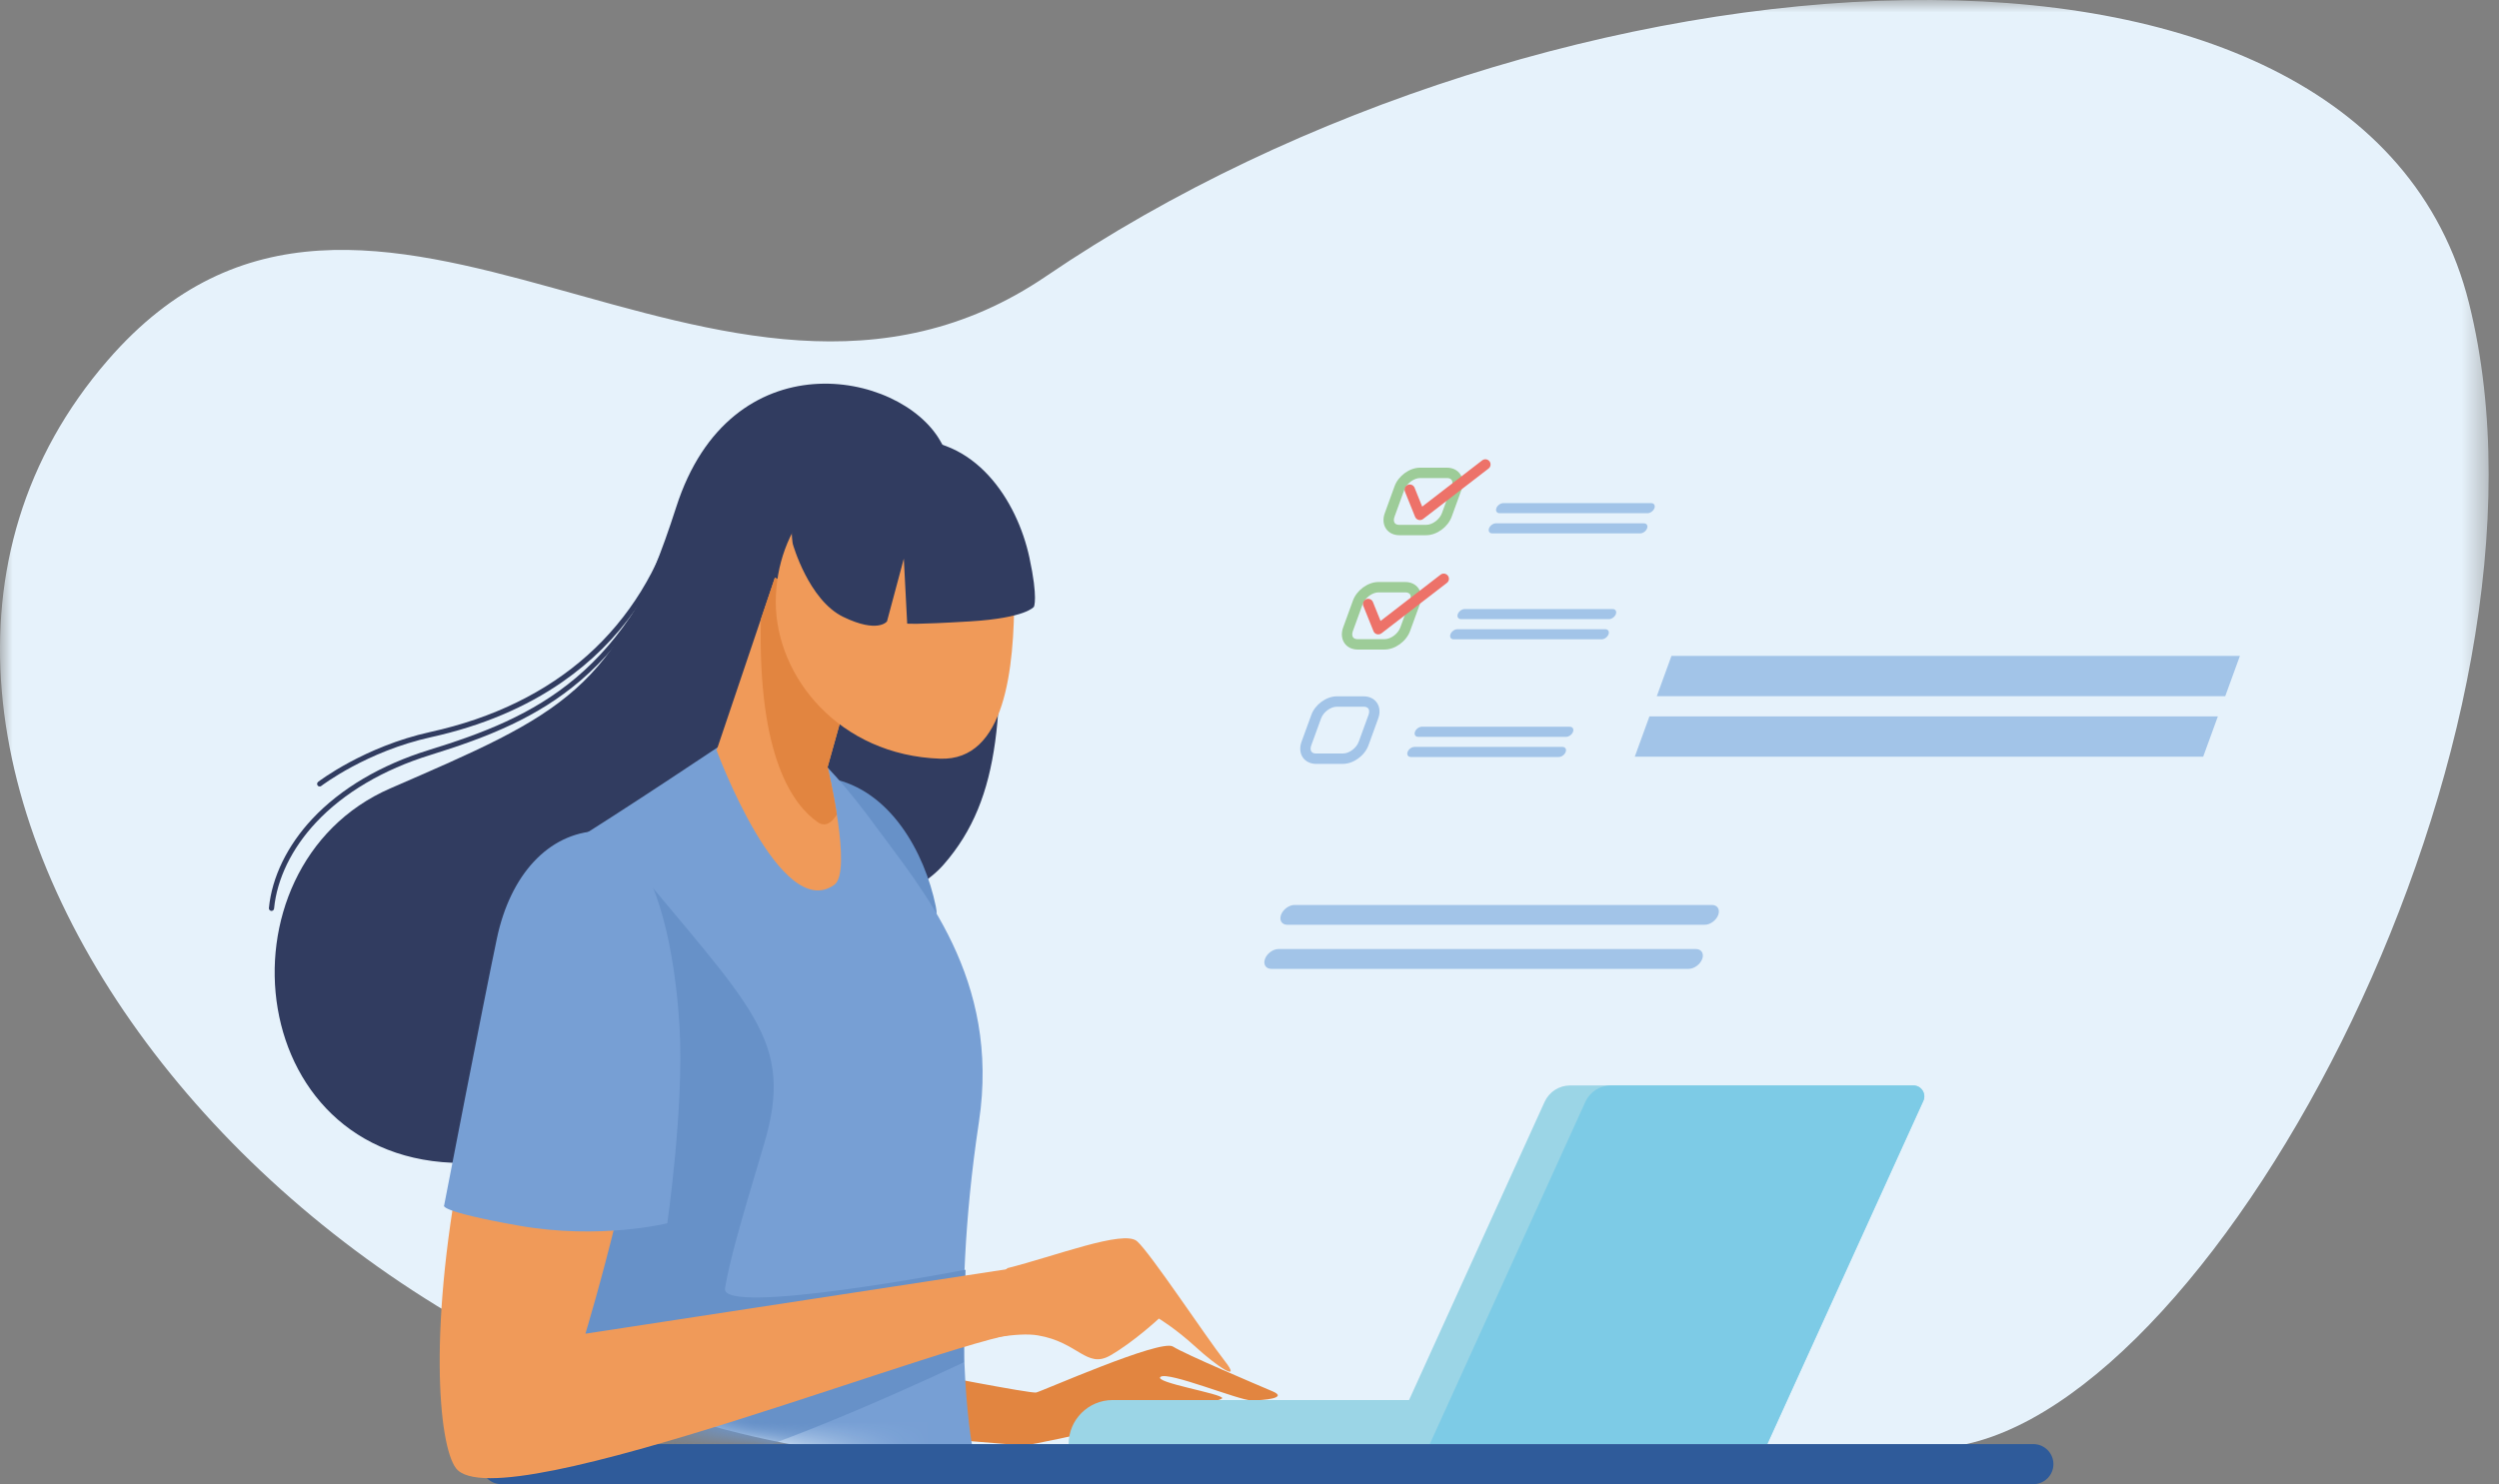 <?xml version="1.0" encoding="UTF-8"?>
<svg width="101px" height="60px" viewBox="0 0 101 60" version="1.1" xmlns="http://www.w3.org/2000/svg" xmlns:xlink="http://www.w3.org/1999/xlink">
    <rect x="0" y="0" width="101" height="60" fill="#808080" stroke="none"/>
    <title>icon-agileva-portail</title>
    <defs>
        <polygon id="path-1" points="0 0 100.583 0 100.583 59.369 0 59.369"></polygon>
        <path d="M42.284,11.164 C36.068,15.392 29.642,13.673 23.475,11.952 L23.475,11.952 C16.557,10.023 9.963,8.093 4.357,14.562 L4.357,14.562 C-9.314,30.337 11.29,57.52 36.982,59.015 L36.982,59.015 C36.982,59.015 68.249,60.102 78.988,58.47 L78.988,58.47 C88.383,57.043 100.59,36.052 100.583,19.169 L100.583,19.169 L100.583,19.165 C100.581,16.753 100.33,14.426 99.787,12.251 L99.787,12.251 C97.661,3.748 88.727,0 77.778,0 L77.778,0 C66.32,0 52.657,4.106 42.284,11.164" id="path-3"></path>
        <path d="M42.284,11.164 C36.068,15.392 29.642,13.673 23.475,11.952 L23.475,11.952 C16.557,10.023 9.963,8.093 4.357,14.562 L4.357,14.562 C-9.314,30.337 11.29,57.52 36.982,59.015 L36.982,59.015 C36.982,59.015 68.249,60.102 78.988,58.47 L78.988,58.47 C88.383,57.043 100.59,36.052 100.583,19.169 L100.583,19.169 L100.583,19.165 C100.581,16.753 100.33,14.426 99.787,12.251 L99.787,12.251 C97.661,3.748 88.727,0 77.778,0 L77.778,0 C66.32,0 52.657,4.106 42.284,11.164 L42.284,11.164 Z" id="path-5"></path>
    </defs>
    <g id="Homepage" stroke="none" stroke-width="1" fill="none" fill-rule="evenodd">
        <g id="Webdesign-Homepage-Desktop" transform="translate(-400, -2806)">
            <g id="Bloc-Avantages" transform="translate(0, 2471)">
                <g id="Bloc-agent-de-quartier" transform="translate(330, 305)">
                    <g id="icon-agileva-portail" transform="translate(70, 30)">
                        <g id="Group-10" transform="translate(0, 0)">
                            <g id="Group-3">
                                <mask id="mask-2" fill="white">
                                    <use xlink:href="#path-1"></use>
                                </mask>
                                <g id="Clip-2"></g>
                                <path d="M36.983,59.014 C11.29,57.519 -9.315,30.337 4.357,14.562 C14.96,2.328 29.098,20.136 42.284,11.164 C62.57,-2.64 95.437,-5.149 99.787,12.251 C104.136,29.652 89.728,56.84 78.988,58.471 C68.249,60.102 36.983,59.014 36.983,59.014" id="Fill-1" fill="#E6F2FB" mask="url(#mask-2)"></path>
                            </g>
                            <path d="M40.313,22.175 C40.586,28.7 40.517,32.234 38.138,34.953 C35.76,37.672 29.098,36.992 29.098,36.992 C29.098,36.992 28.441,46.598 19.129,47.006 C9.817,47.414 8.481,35.044 15.777,31.871 C22.721,28.852 24.93,27.975 27.331,20.498 C29.525,13.667 36.371,14.97 38.002,17.824 C39.633,20.68 40.313,22.175 40.313,22.175" id="Fill-4" fill="#313C60"></path>
                            <path d="M37.255,55.48 C37.255,55.48 41.65,56.341 41.876,56.296 C42.103,56.25 46.907,54.12 47.405,54.437 C47.904,54.755 50.803,55.979 51.438,56.25 C52.072,56.523 51.075,56.613 50.576,56.613 C50.078,56.613 47.224,55.434 46.907,55.661 C46.59,55.887 49.398,56.341 49.398,56.523 C49.398,56.703 41.876,58.425 41.423,58.425 C40.97,58.425 37.481,58.108 37.481,58.108 L37.255,55.48 Z" id="Fill-6" fill="#E28540"></path>
                            <path d="M33.607,31.475 C35.974,31.94 37.368,34.446 37.821,36.64 C38.274,38.834 33.607,31.475 33.607,31.475" id="Fill-8" fill="#6791C8"></path>
                        </g>
                        <g id="Group-17" transform="translate(0, 0)">
                            <g id="Group-13">
                                <mask id="mask-4" fill="white">
                                    <use xlink:href="#path-3"></use>
                                </mask>
                                <g id="Clip-12"></g>
                                <path d="M29.642,29.787 C29.642,29.787 25.088,32.846 22.641,34.341 C20.194,35.837 23.524,51.946 24.34,57.926 C25.156,63.908 39.294,58.47 39.294,58.47 C39.294,58.47 38.342,53.441 39.565,45.353 C40.442,39.559 37.232,35.927 35.397,33.412 C30.765,27.065 29.642,29.787 29.642,29.787" id="Fill-11" fill="#779FD4" mask="url(#mask-4)"></path>
                            </g>
                            <g id="Group-16">
                                <mask id="mask-6" fill="white">
                                    <use xlink:href="#path-5"></use>
                                </mask>
                                <g id="Clip-15"></g>
                                <path d="M25.156,34.409 C30.389,40.798 32.159,41.993 30.865,46.304 C29.846,49.702 29.506,50.926 29.302,52.081 C29.098,53.237 39.022,51.333 39.022,51.333 L38.954,55.072 C38.954,55.072 31.137,58.811 27.33,59.558 C23.525,60.306 21.146,59.422 21.146,59.422 L25.156,34.409 Z" id="Fill-14" fill="#6791C8" mask="url(#mask-6)"></path>
                            </g>
                        </g>
                        <g id="Group-74" transform="translate(10.868, 17.78)">
                            <path d="M71.313,42.22 L9.39,42.22 C8.943,42.22 8.58,41.858 8.58,41.411 C8.58,40.964 8.943,40.601 9.39,40.601 L71.313,40.601 C71.76,40.601 72.123,40.964 72.123,41.411 C72.123,41.858 71.76,42.22 71.313,42.22" id="Fill-18" fill="#2F5B9A"></path>
                            <path d="M20.45,5.573 L18.094,12.552 C18.094,12.552 20.677,19.553 22.852,17.99 C23.594,17.456 22.58,13.232 22.58,13.232 L24.165,7.567 L20.45,5.573 Z" id="Fill-20" fill="#F09A59"></path>
                            <path d="M12.928,16.358 C9.675,16.72 9.394,21.116 7.899,28.457 C6.403,35.797 6.852,40.642 7.559,41.574 C9.258,43.818 28.358,36.001 30.736,36.07 C32.378,36.116 31.008,33.35 31.008,33.35 L12.792,36.138 C12.792,36.138 15.375,27.641 15.375,23.291 C15.375,18.941 14.152,16.222 12.928,16.358" id="Fill-22" fill="#F09A59"></path>
                            <path d="M29.853,33.486 C31.756,33.011 34.543,31.923 35.086,32.399 C35.63,32.875 37.873,36.273 38.621,37.225 C39.369,38.176 38.281,37.428 37.465,36.681 C36.65,35.933 35.97,35.526 35.97,35.526 C35.97,35.526 34.95,36.477 33.999,37.021 C33.048,37.564 32.707,36.477 31.076,36.205 C29.445,35.933 25.367,37.36 25.367,37.36 L29.853,33.486 Z" id="Fill-24" fill="#F09A59"></path>
                            <path d="M13.291,15.814 C11.297,15.905 9.756,17.581 9.213,20.165 C8.669,22.747 7.083,30.949 7.083,30.949 C7.083,30.949 6.766,31.175 10.073,31.765 C13.381,32.353 16.101,31.674 16.101,31.674 C16.101,31.674 16.779,27.007 16.599,23.789 C16.418,20.572 15.692,17.536 14.514,16.494 C13.337,15.451 13.291,15.814 13.291,15.814" id="Fill-26" fill="#779FD4"></path>
                            <path d="M22.58,13.231 L24.166,7.567 L20.45,5.573 L19.883,7.254 C19.759,12.881 21.201,14.763 22.172,15.452 C22.476,15.667 22.736,15.501 22.955,15.15 C22.796,14.129 22.58,13.231 22.58,13.231" id="Fill-28" fill="#E28540"></path>
                            <path d="M30.125,6.23 C30.125,9.262 29.763,12.979 27.134,12.892 C23.056,12.756 20.486,9.585 20.486,6.554 C20.486,3.523 22.619,1.065 25.249,1.065 C27.879,1.065 30.125,3.199 30.125,6.23" id="Fill-30" fill="#F09A59"></path>
                            <path d="M60.559,40.599 L45.272,40.599 L51.559,26.765 C51.744,26.36 52.146,26.102 52.589,26.102 L66.463,26.102 C66.784,26.102 66.998,26.434 66.865,26.725 L60.559,40.599 Z" id="Fill-32" fill="#9BD5E6"></path>
                            <path d="M60.526,40.599 L32.322,40.599 C32.322,39.616 33.119,38.82 34.101,38.82 L60.526,38.82 L60.526,40.599 Z" id="Fill-34" fill="#9BD5E6"></path>
                            <path d="M66.463,26.102 L54.237,26.102 C53.793,26.102 53.391,26.361 53.207,26.764 L46.919,40.599 L60.56,40.599 L66.866,26.726 C66.999,26.434 66.785,26.102 66.463,26.102" id="Fill-36" fill="#7DCBE6"></path>
                            <path d="M25.639,0.011 C28.527,-0.193 30.238,2.447 30.736,4.757 C31.096,6.425 30.918,6.751 30.918,6.751 C30.918,6.751 30.601,7.204 28.335,7.341 C26.07,7.477 25.797,7.431 25.797,7.431 L25.661,4.803 L24.981,7.341 C24.981,7.341 24.619,7.839 23.214,7.16 C21.81,6.48 21.175,4.214 21.175,4.214 C21.175,4.214 20.858,2.719 21.946,1.722 C23.033,0.725 25.639,0.011 25.639,0.011" id="Fill-38" fill="#313C60"></path>
                            <path d="M0.105,19.046 C0.102,19.046 0.098,19.046 0.095,19.046 C0.037,19.039 -0.005,18.988 0,18.931 C0.12,17.685 0.742,16.404 1.754,15.324 C2.899,14.102 4.526,13.141 6.463,12.542 C10.777,11.208 14.541,9.511 16.906,2.233 C16.925,2.178 16.984,2.148 17.038,2.166 C17.094,2.184 17.123,2.243 17.106,2.298 C16.019,5.643 14.539,8.077 12.583,9.742 C10.857,11.211 8.913,12.003 6.525,12.743 C4.623,13.33 3.026,14.273 1.907,15.468 C0.926,16.513 0.324,17.751 0.209,18.951 C0.204,19.005 0.158,19.046 0.105,19.046" id="Fill-40" fill="#313C60"></path>
                            <path d="M2.053,14.016 C2.022,14.016 1.99,14.002 1.97,13.975 C1.935,13.93 1.944,13.864 1.989,13.829 C2.007,13.814 3.851,12.402 6.516,11.814 C11.634,10.687 15.07,7.61 16.452,2.916 C16.469,2.86 16.527,2.828 16.583,2.844 C16.639,2.861 16.671,2.919 16.654,2.975 C15.799,5.875 14.193,8.163 11.878,9.777 C10.387,10.817 8.598,11.571 6.562,12.02 C3.944,12.596 2.135,13.98 2.117,13.993 C2.098,14.008 2.075,14.016 2.053,14.016" id="Fill-42" fill="#313C60"></path>
                            <path d="M46.526,1.546 C46.278,1.546 45.981,1.767 45.889,2.02 L45.493,3.108 C45.456,3.21 45.457,3.303 45.499,3.361 C45.542,3.425 45.624,3.438 45.685,3.438 L46.773,3.438 C47.024,3.438 47.317,3.221 47.41,2.964 L47.806,1.877 C47.843,1.774 47.841,1.681 47.801,1.623 C47.756,1.559 47.674,1.546 47.614,1.546 L46.526,1.546 Z M46.773,3.857 L45.685,3.857 C45.462,3.857 45.269,3.764 45.155,3.602 C45.035,3.43 45.014,3.197 45.1,2.964 L45.495,1.877 C45.647,1.457 46.101,1.127 46.526,1.127 L47.614,1.127 C47.837,1.127 48.031,1.221 48.143,1.382 C48.265,1.555 48.285,1.787 48.2,2.02 L47.804,3.108 C47.651,3.528 47.198,3.857 46.773,3.857 L46.773,3.857 Z" id="Fill-44" fill="#9DCC98"></path>
                            <path d="M44.844,6.168 C44.596,6.168 44.298,6.389 44.207,6.642 L43.811,7.73 C43.774,7.832 43.775,7.925 43.816,7.983 C43.86,8.047 43.942,8.06 44.002,8.06 L45.091,8.06 C45.342,8.06 45.635,7.843 45.728,7.586 L46.124,6.499 C46.161,6.396 46.159,6.303 46.119,6.245 C46.074,6.182 45.992,6.168 45.931,6.168 L44.844,6.168 Z M45.091,8.479 L44.002,8.479 C43.779,8.479 43.586,8.386 43.473,8.224 C43.352,8.052 43.332,7.819 43.417,7.586 L43.813,6.499 C43.965,6.079 44.418,5.749 44.844,5.749 L45.931,5.749 C46.155,5.749 46.348,5.843 46.461,6.004 C46.582,6.177 46.603,6.409 46.518,6.642 L46.122,7.73 C45.969,8.15 45.515,8.479 45.091,8.479 L45.091,8.479 Z" id="Fill-46" fill="#9DCC98"></path>
                            <path d="M43.162,10.79 C42.91,10.79 42.618,11.007 42.525,11.263 L42.129,12.351 C42.091,12.454 42.093,12.547 42.134,12.605 C42.178,12.669 42.26,12.682 42.32,12.682 L43.409,12.682 C43.66,12.682 43.952,12.465 44.046,12.208 L44.442,11.121 C44.479,11.018 44.477,10.925 44.436,10.867 C44.392,10.803 44.31,10.79 44.249,10.79 L43.162,10.79 Z M43.409,13.101 L42.32,13.101 C42.098,13.101 41.904,13.008 41.79,12.846 C41.67,12.674 41.65,12.441 41.735,12.208 L42.131,11.121 C42.283,10.701 42.736,10.371 43.162,10.371 L44.249,10.371 C44.473,10.371 44.666,10.463 44.779,10.626 C44.9,10.799 44.921,11.03 44.835,11.263 L44.44,12.351 C44.286,12.772 43.833,13.101 43.409,13.101 L43.409,13.101 Z" id="Fill-48" fill="#A2C4E8"></path>
                            <path d="M55.72,2.968 L49.739,2.968 C49.627,2.968 49.569,2.876 49.609,2.764 C49.65,2.652 49.775,2.56 49.888,2.56 L55.868,2.56 C55.981,2.56 56.039,2.652 55.998,2.764 C55.957,2.876 55.832,2.968 55.72,2.968" id="Fill-50" fill="#A2C4E8"></path>
                            <path d="M55.423,3.783 L49.442,3.783 C49.33,3.783 49.272,3.692 49.312,3.579 C49.354,3.467 49.478,3.376 49.591,3.376 L55.572,3.376 C55.684,3.376 55.742,3.467 55.701,3.579 C55.661,3.692 55.535,3.783 55.423,3.783" id="Fill-52" fill="#A2C4E8"></path>
                            <path d="M54.162,7.25 L48.18,7.25 C48.068,7.25 48.01,7.158 48.05,7.046 C48.092,6.934 48.216,6.842 48.329,6.842 L54.31,6.842 C54.422,6.842 54.481,6.934 54.439,7.046 C54.399,7.158 54.273,7.25 54.162,7.25" id="Fill-54" fill="#A2C4E8"></path>
                            <path d="M53.865,8.066 L47.883,8.066 C47.772,8.066 47.713,7.974 47.754,7.861 C47.795,7.75 47.92,7.658 48.032,7.658 L54.014,7.658 C54.125,7.658 54.184,7.75 54.143,7.861 C54.102,7.974 53.977,8.066 53.865,8.066" id="Fill-56" fill="#A2C4E8"></path>
                            <path d="M52.43,12.008 L46.448,12.008 C46.337,12.008 46.278,11.916 46.319,11.804 C46.36,11.692 46.485,11.6 46.597,11.6 L52.578,11.6 C52.691,11.6 52.749,11.692 52.708,11.804 C52.667,11.916 52.542,12.008 52.43,12.008" id="Fill-58" fill="#A2C4E8"></path>
                            <path d="M52.133,12.823 L46.152,12.823 C46.04,12.823 45.981,12.732 46.022,12.619 C46.063,12.507 46.188,12.416 46.301,12.416 L52.281,12.416 C52.394,12.416 52.452,12.507 52.411,12.619 C52.37,12.732 52.245,12.823 52.133,12.823" id="Fill-60" fill="#A2C4E8"></path>
                            <path d="M46.52,3.245 C46.502,3.245 46.482,3.243 46.464,3.238 C46.402,3.221 46.349,3.175 46.325,3.115 L45.914,2.094 C45.872,1.987 45.924,1.865 46.031,1.822 C46.138,1.778 46.26,1.83 46.304,1.938 L46.611,2.701 L49.037,0.831 C49.128,0.76 49.26,0.777 49.331,0.869 C49.402,0.96 49.385,1.092 49.293,1.162 L46.647,3.202 C46.61,3.231 46.565,3.245 46.52,3.245" id="Fill-62" fill="#ED7269"></path>
                            <path d="M44.837,7.867 C44.819,7.867 44.8,7.865 44.782,7.86 C44.719,7.843 44.667,7.797 44.643,7.737 L44.232,6.716 C44.189,6.609 44.241,6.487 44.349,6.444 C44.455,6.4 44.578,6.452 44.621,6.56 L44.929,7.323 L47.355,5.452 C47.446,5.382 47.578,5.399 47.648,5.491 C47.72,5.582 47.702,5.714 47.611,5.784 L44.965,7.824 C44.928,7.852 44.883,7.867 44.837,7.867" id="Fill-64" fill="#ED7269"></path>
                            <polygon id="Fill-66" fill="#A2C4E8" points="79.067 10.366 56.093 10.366 56.687 8.735 79.661 8.735"></polygon>
                            <polygon id="Fill-68" fill="#A2C4E8" points="78.176 12.812 55.203 12.812 55.796 11.181 78.77 11.181"></polygon>
                            <path d="M58.032,19.606 L41.161,19.606 C40.94,19.606 40.826,19.427 40.906,19.205 C40.986,18.985 41.232,18.805 41.453,18.805 L58.323,18.805 C58.543,18.805 58.658,18.985 58.578,19.205 C58.498,19.427 58.252,19.606 58.032,19.606" id="Fill-70" fill="#A2C4E8"></path>
                            <path d="M57.383,21.388 L40.512,21.388 C40.292,21.388 40.177,21.207 40.258,20.987 C40.338,20.766 40.584,20.587 40.805,20.587 L57.675,20.587 C57.895,20.587 58.01,20.766 57.93,20.987 C57.849,21.207 57.604,21.388 57.383,21.388" id="Fill-72" fill="#A2C4E8"></path>
                        </g>
                    </g>
                </g>
            </g>
        </g>
    </g>
</svg>